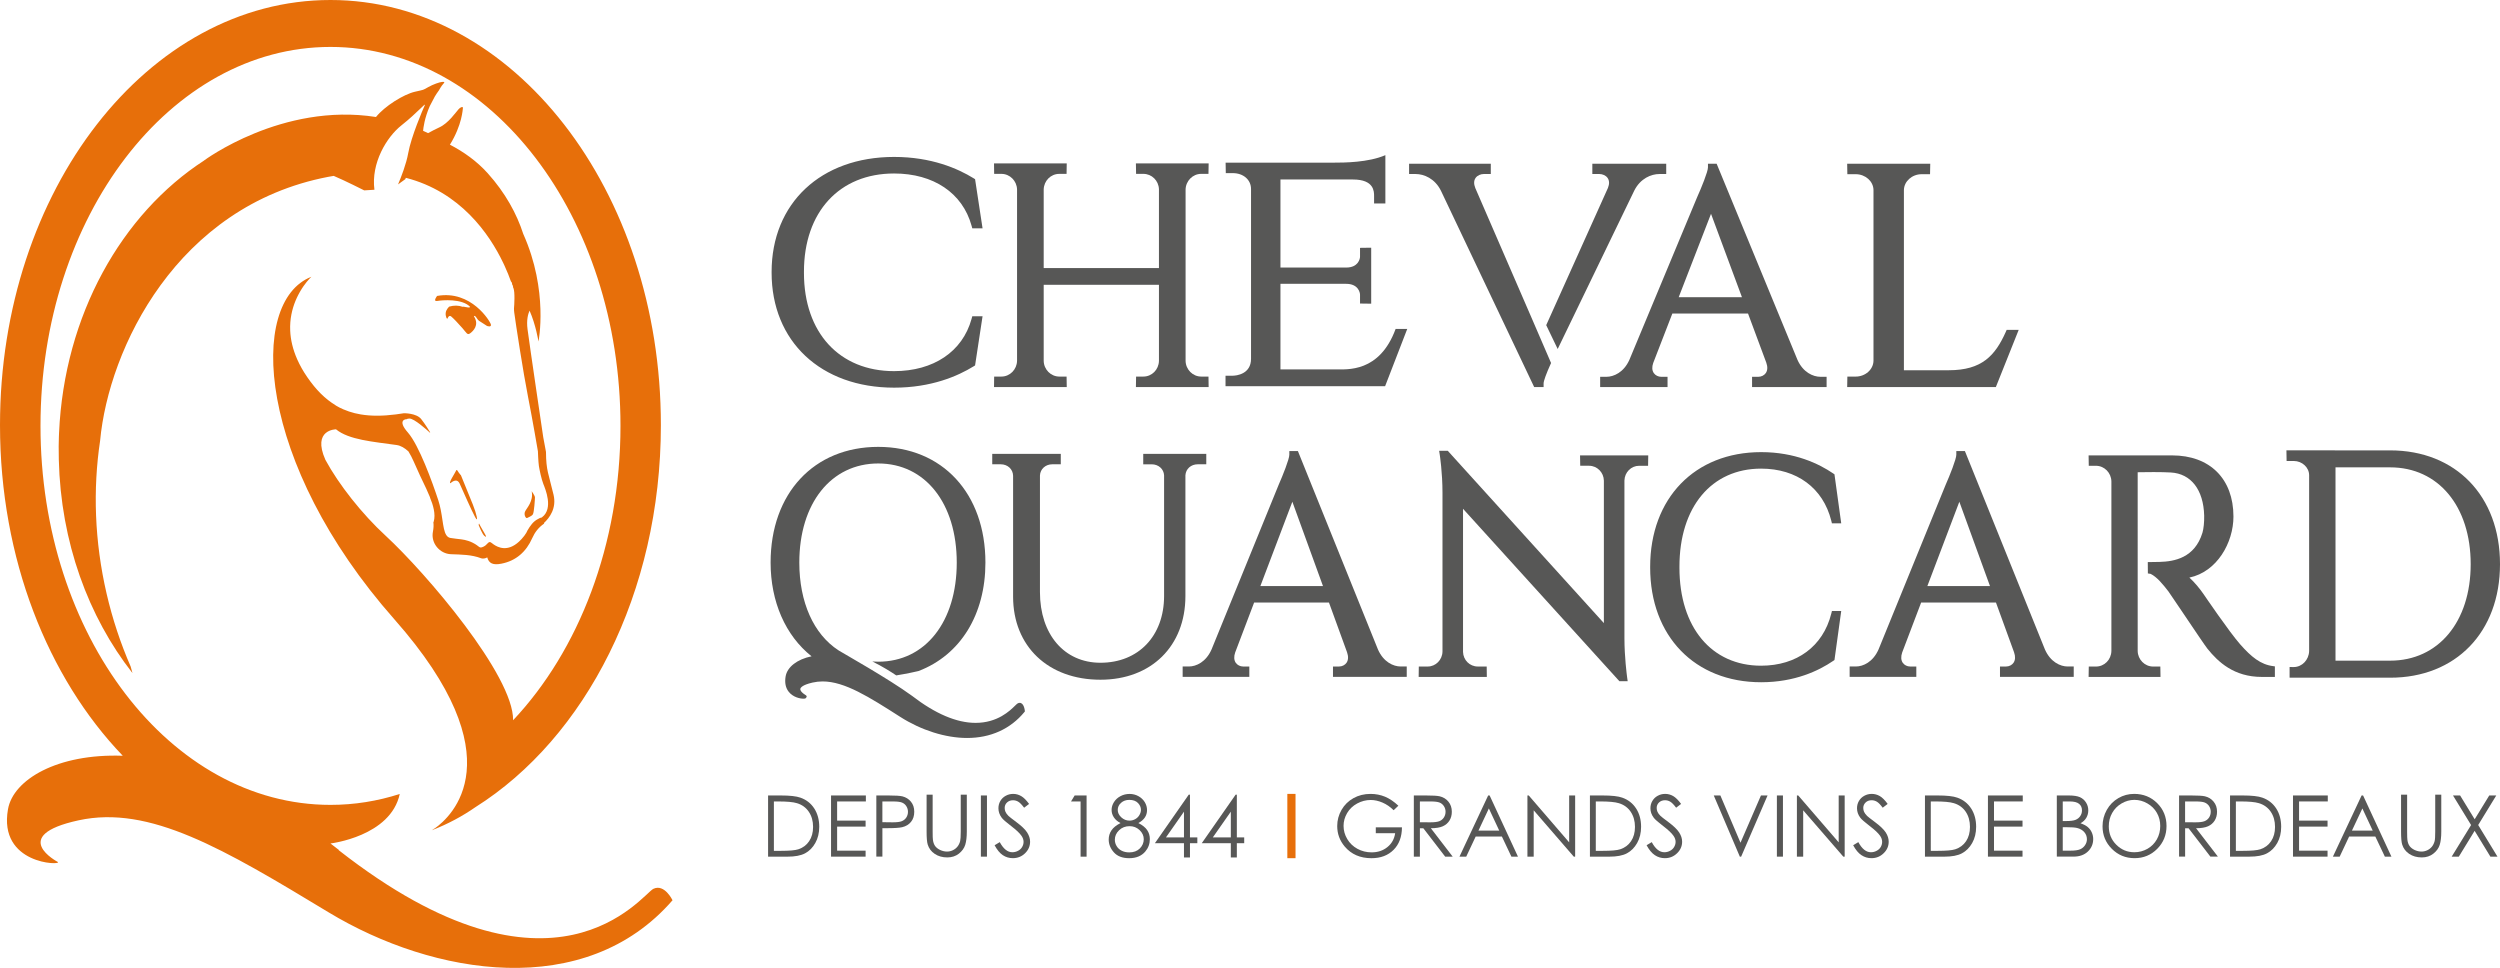 <?xml version="1.0" encoding="utf-8"?>
<!-- Generator: Adobe Illustrator 16.0.0, SVG Export Plug-In . SVG Version: 6.00 Build 0)  -->
<!DOCTYPE svg PUBLIC "-//W3C//DTD SVG 1.1//EN" "http://www.w3.org/Graphics/SVG/1.1/DTD/svg11.dtd">
<svg version="1.1" id="Calque_1" xmlns:x="http://ns.adobe.com/Extensibility/1.0/" xmlns:i="http://ns.adobe.com/AdobeIllustrator/10.0/" xmlns:graph="http://ns.adobe.com/Graphs/1.0/"
	 xmlns="http://www.w3.org/2000/svg" xmlns:xlink="http://www.w3.org/1999/xlink" x="0px" y="0px" width="167px" height="64.667px"
	 viewBox="0 0 167 64.667" enable-background="new 0 0 167 64.667" xml:space="preserve">
<g>
	<defs>
		<rect id="SVGID_1_" width="167" height="64.657"/>
	</defs>
	<clipPath id="SVGID_2_">
		<use xlink:href="#SVGID_1_"  overflow="visible"/>
	</clipPath>
	<path clip-path="url(#SVGID_2_)" fill="#575756" d="M51.308,57.224v-4.087h0.841c0.606,0,1.047,0.048,1.322,0.147
		c0.393,0.139,0.701,0.38,0.922,0.722c0.221,0.344,0.333,0.751,0.333,1.226c0,0.409-0.088,0.77-0.264,1.082
		c-0.175,0.31-0.403,0.539-0.683,0.688c-0.282,0.15-0.675,0.223-1.18,0.223H51.308z M51.696,56.836h0.469
		c0.561,0,0.95-0.034,1.167-0.104c0.305-0.101,0.545-0.28,0.719-0.54c0.176-0.262,0.263-0.579,0.263-0.953
		c0-0.396-0.095-0.731-0.285-1.012s-0.453-0.473-0.791-0.574c-0.254-0.079-0.672-0.116-1.255-0.116h-0.287V56.836z"/>
	<polygon clip-path="url(#SVGID_2_)" fill="#575756" points="55.514,53.137 57.84,53.137 57.84,53.537 55.92,53.537 55.92,54.817 
		57.822,54.817 57.822,55.218 55.92,55.218 55.92,56.824 57.822,56.824 57.822,57.224 55.514,57.224 	"/>
	<path clip-path="url(#SVGID_2_)" fill="#575756" d="M58.538,53.137h0.807c0.464,0,0.777,0.021,0.938,0.06
		c0.232,0.059,0.421,0.178,0.568,0.356c0.146,0.178,0.221,0.401,0.221,0.673c0,0.273-0.072,0.497-0.215,0.673
		c-0.143,0.178-0.341,0.299-0.592,0.358c-0.185,0.044-0.529,0.066-1.032,0.066h-0.289v1.9h-0.405V53.137z M58.943,53.537v1.385
		l0.686,0.009c0.278,0,0.481-0.024,0.609-0.075c0.129-0.052,0.23-0.134,0.304-0.247c0.073-0.113,0.11-0.241,0.11-0.382
		c0-0.137-0.038-0.263-0.11-0.376c-0.074-0.113-0.171-0.193-0.291-0.241c-0.121-0.048-0.318-0.072-0.592-0.072H58.943z"/>
	<path clip-path="url(#SVGID_2_)" fill="#575756" d="M61.896,53.085h0.405v2.468c0,0.292,0.006,0.477,0.018,0.546
		c0.02,0.163,0.067,0.298,0.14,0.406c0.074,0.106,0.187,0.199,0.339,0.272c0.152,0.071,0.306,0.108,0.461,0.108
		c0.134,0,0.262-0.028,0.385-0.086c0.124-0.058,0.227-0.138,0.31-0.239c0.083-0.102,0.144-0.224,0.183-0.368
		c0.026-0.104,0.041-0.318,0.041-0.64v-2.468h0.405v2.468c0,0.364-0.036,0.66-0.106,0.885c-0.071,0.224-0.213,0.42-0.424,0.588
		c-0.214,0.166-0.47,0.251-0.771,0.251c-0.328,0-0.608-0.079-0.842-0.237c-0.234-0.156-0.39-0.366-0.469-0.625
		c-0.05-0.159-0.074-0.446-0.074-0.861V53.085z"/>
	<rect x="65.523" y="53.137" clip-path="url(#SVGID_2_)" fill="#575756" width="0.406" height="4.087"/>
	<path clip-path="url(#SVGID_2_)" fill="#575756" d="M66.439,56.463l0.344-0.209c0.244,0.451,0.524,0.676,0.841,0.676
		c0.136,0,0.265-0.032,0.384-0.097c0.119-0.062,0.21-0.148,0.272-0.257c0.063-0.107,0.094-0.22,0.094-0.342
		c0-0.137-0.046-0.271-0.139-0.403c-0.126-0.182-0.357-0.399-0.694-0.654c-0.338-0.258-0.549-0.444-0.631-0.559
		c-0.144-0.193-0.215-0.401-0.215-0.626c0-0.179,0.042-0.339,0.127-0.485c0.084-0.146,0.203-0.263,0.356-0.346
		c0.153-0.086,0.321-0.129,0.5-0.129c0.192,0,0.371,0.049,0.537,0.146c0.167,0.095,0.343,0.271,0.528,0.525l-0.331,0.252
		c-0.153-0.203-0.283-0.336-0.39-0.4c-0.108-0.066-0.226-0.098-0.353-0.098c-0.163,0-0.297,0.05-0.401,0.15
		c-0.104,0.099-0.155,0.223-0.155,0.368c0,0.09,0.018,0.174,0.055,0.259c0.037,0.083,0.104,0.175,0.201,0.272
		c0.053,0.052,0.228,0.188,0.524,0.409c0.351,0.261,0.592,0.493,0.722,0.696c0.13,0.204,0.196,0.408,0.196,0.614
		c0,0.297-0.112,0.554-0.335,0.772c-0.224,0.219-0.496,0.328-0.816,0.328c-0.246,0-0.469-0.065-0.67-0.199
		C66.792,56.996,66.608,56.774,66.439,56.463"/>
	<polygon clip-path="url(#SVGID_2_)" fill="#575756" points="71.787,53.137 72.584,53.137 72.584,57.224 72.183,57.224 
		72.183,53.537 71.545,53.537 	"/>
	<path clip-path="url(#SVGID_2_)" fill="#575756" d="M76.043,54.98c0.274,0.138,0.47,0.294,0.589,0.472
		c0.119,0.174,0.178,0.375,0.178,0.599c0,0.316-0.102,0.593-0.307,0.834c-0.25,0.294-0.608,0.442-1.073,0.442
		c-0.448,0-0.789-0.13-1.021-0.388c-0.23-0.259-0.347-0.543-0.347-0.854c0-0.229,0.06-0.434,0.182-0.614
		c0.122-0.184,0.324-0.347,0.607-0.49c-0.198-0.103-0.348-0.231-0.447-0.386c-0.1-0.152-0.149-0.317-0.149-0.494
		c0-0.178,0.053-0.352,0.159-0.522c0.107-0.168,0.252-0.301,0.438-0.398c0.187-0.099,0.388-0.147,0.606-0.147
		c0.211,0,0.408,0.05,0.587,0.148c0.181,0.099,0.321,0.232,0.425,0.399c0.102,0.169,0.152,0.347,0.152,0.532
		s-0.049,0.351-0.145,0.494C76.382,54.75,76.236,54.875,76.043,54.98 M75.457,55.188c-0.279,0-0.513,0.09-0.702,0.272
		s-0.284,0.395-0.284,0.637c0,0.151,0.041,0.293,0.122,0.426c0.081,0.133,0.193,0.236,0.339,0.308
		c0.146,0.073,0.312,0.109,0.503,0.109c0.296,0,0.531-0.088,0.707-0.265c0.173-0.174,0.261-0.381,0.261-0.616
		c0-0.229-0.093-0.431-0.277-0.606C75.94,55.275,75.718,55.188,75.457,55.188 M75.438,53.432c-0.222,0-0.407,0.066-0.552,0.198
		c-0.148,0.131-0.221,0.29-0.221,0.474c0,0.182,0.079,0.348,0.236,0.493c0.157,0.146,0.341,0.221,0.552,0.221
		c0.134,0,0.26-0.033,0.381-0.1c0.119-0.067,0.212-0.157,0.279-0.273c0.066-0.117,0.102-0.232,0.102-0.349
		c0-0.166-0.066-0.318-0.199-0.456C75.883,53.5,75.69,53.432,75.438,53.432"/>
	<path clip-path="url(#SVGID_2_)" fill="#575756" d="M79.408,53.084h0.082v2.852h0.492v0.39H79.49v0.951h-0.401v-0.951h-1.942
		L79.408,53.084z M79.089,55.936v-1.717l-1.202,1.717H79.089z"/>
	<path clip-path="url(#SVGID_2_)" fill="#575756" d="M82.54,53.084h0.081v2.852h0.492v0.39h-0.492v0.951h-0.402v-0.951h-1.941
		L82.54,53.084z M82.219,55.936v-1.717l-1.201,1.717H82.219z"/>
	<path clip-path="url(#SVGID_2_)" fill="#575756" d="M93.411,53.822l-0.316,0.301c-0.227-0.225-0.474-0.394-0.742-0.51
		c-0.271-0.116-0.532-0.174-0.788-0.174c-0.318,0-0.621,0.079-0.909,0.235c-0.288,0.157-0.511,0.371-0.669,0.641
		s-0.237,0.554-0.237,0.854c0,0.309,0.082,0.6,0.245,0.877c0.164,0.277,0.391,0.495,0.679,0.653
		c0.289,0.157,0.606,0.238,0.948,0.238c0.419,0,0.772-0.119,1.061-0.356c0.289-0.236,0.46-0.544,0.514-0.924h-1.294v-0.394h1.748
		c-0.004,0.632-0.189,1.134-0.559,1.505c-0.368,0.371-0.861,0.559-1.48,0.559c-0.75,0-1.343-0.259-1.781-0.774
		c-0.336-0.396-0.505-0.854-0.505-1.376c0-0.387,0.098-0.747,0.29-1.08c0.193-0.335,0.458-0.593,0.794-0.781
		c0.337-0.189,0.718-0.284,1.143-0.284c0.344,0,0.667,0.062,0.97,0.188C92.823,53.347,93.121,53.548,93.411,53.822"/>
	<path clip-path="url(#SVGID_2_)" fill="#575756" d="M94.443,53.137h0.809c0.45,0,0.755,0.019,0.917,0.055
		c0.239,0.056,0.436,0.176,0.586,0.359c0.15,0.183,0.227,0.406,0.227,0.673c0,0.224-0.052,0.419-0.156,0.588
		c-0.104,0.168-0.253,0.296-0.445,0.383c-0.192,0.086-0.46,0.13-0.8,0.131l1.459,1.898h-0.502l-1.46-1.898h-0.229v1.898h-0.405
		V53.137z M94.849,53.536v1.39l0.699,0.005c0.271,0,0.472-0.025,0.603-0.076c0.129-0.053,0.229-0.137,0.302-0.249
		c0.073-0.114,0.11-0.242,0.11-0.383c0-0.137-0.038-0.263-0.111-0.375c-0.074-0.11-0.17-0.19-0.289-0.238s-0.319-0.073-0.598-0.073
		H94.849z"/>
	<path clip-path="url(#SVGID_2_)" fill="#575756" d="M99.507,53.137l1.893,4.087h-0.438l-0.637-1.346h-1.748l-0.633,1.346h-0.452
		l1.917-4.087H99.507z M99.456,54.004l-0.695,1.48h1.388L99.456,54.004z"/>
	<polygon clip-path="url(#SVGID_2_)" fill="#575756" points="102.032,57.224 102.032,53.137 102.12,53.137 104.82,56.269 
		104.82,53.137 105.22,53.137 105.22,57.224 105.129,57.224 102.451,54.129 102.451,57.224 	"/>
	<path clip-path="url(#SVGID_2_)" fill="#575756" d="M106.207,57.224v-4.087h0.841c0.608,0,1.049,0.048,1.322,0.147
		c0.394,0.139,0.701,0.38,0.922,0.722c0.224,0.344,0.333,0.751,0.333,1.226c0,0.409-0.088,0.77-0.264,1.082
		c-0.176,0.31-0.403,0.539-0.684,0.688c-0.279,0.15-0.673,0.223-1.18,0.223H106.207z M106.598,56.836h0.468
		c0.562,0,0.949-0.034,1.166-0.104c0.306-0.101,0.546-0.28,0.721-0.54c0.176-0.262,0.263-0.579,0.263-0.953
		c0-0.396-0.096-0.731-0.285-1.012c-0.188-0.279-0.452-0.472-0.792-0.574c-0.254-0.079-0.671-0.117-1.255-0.117h-0.285V56.836z"/>
	<path clip-path="url(#SVGID_2_)" fill="#575756" d="M109.992,56.462l0.345-0.208c0.242,0.45,0.522,0.676,0.841,0.676
		c0.138,0,0.264-0.033,0.383-0.097c0.12-0.063,0.211-0.149,0.273-0.257s0.096-0.221,0.096-0.342c0-0.137-0.048-0.271-0.14-0.403
		c-0.128-0.183-0.358-0.399-0.694-0.655c-0.339-0.258-0.549-0.444-0.631-0.559c-0.145-0.193-0.216-0.401-0.216-0.625
		c0-0.179,0.041-0.34,0.127-0.485c0.085-0.147,0.202-0.263,0.356-0.347c0.153-0.085,0.32-0.128,0.501-0.128
		c0.191,0,0.37,0.049,0.537,0.145c0.165,0.096,0.342,0.271,0.527,0.525l-0.331,0.253c-0.153-0.204-0.283-0.337-0.391-0.401
		c-0.106-0.065-0.224-0.098-0.351-0.098c-0.165,0-0.298,0.051-0.403,0.15c-0.104,0.1-0.155,0.223-0.155,0.368
		c0,0.09,0.019,0.176,0.055,0.26c0.038,0.083,0.104,0.174,0.203,0.272c0.053,0.052,0.229,0.188,0.524,0.408
		c0.35,0.261,0.592,0.494,0.721,0.696c0.132,0.205,0.197,0.409,0.197,0.615c0,0.297-0.112,0.554-0.336,0.771
		c-0.224,0.219-0.494,0.33-0.815,0.33c-0.246,0-0.47-0.066-0.669-0.2C110.346,56.995,110.162,56.773,109.992,56.462"/>
	<polygon clip-path="url(#SVGID_2_)" fill="#575756" points="114.479,53.137 114.921,53.137 116.265,56.294 117.632,53.137 
		118.073,53.137 116.309,57.224 116.221,57.224 	"/>
	<rect x="118.696" y="53.137" clip-path="url(#SVGID_2_)" fill="#575756" width="0.405" height="4.087"/>
	<polygon clip-path="url(#SVGID_2_)" fill="#575756" points="120.033,57.224 120.033,53.137 120.122,53.137 122.824,56.269 
		122.824,53.137 123.224,53.137 123.224,57.224 123.133,57.224 120.453,54.129 120.453,57.224 	"/>
	<path clip-path="url(#SVGID_2_)" fill="#575756" d="M123.792,56.462l0.344-0.208c0.243,0.45,0.524,0.676,0.841,0.676
		c0.138,0,0.265-0.033,0.384-0.097c0.12-0.063,0.212-0.149,0.274-0.257c0.061-0.107,0.092-0.221,0.092-0.342
		c0-0.137-0.045-0.271-0.137-0.403c-0.127-0.183-0.358-0.399-0.695-0.655c-0.338-0.258-0.548-0.444-0.632-0.559
		c-0.144-0.193-0.215-0.401-0.215-0.625c0-0.179,0.042-0.34,0.127-0.485c0.084-0.147,0.203-0.263,0.357-0.347
		c0.153-0.085,0.319-0.128,0.5-0.128c0.191,0,0.371,0.049,0.538,0.145c0.165,0.096,0.341,0.271,0.526,0.525l-0.331,0.253
		c-0.152-0.204-0.281-0.337-0.39-0.401c-0.107-0.065-0.226-0.098-0.353-0.098c-0.164,0-0.296,0.051-0.399,0.15
		c-0.105,0.1-0.157,0.223-0.157,0.368c0,0.09,0.019,0.176,0.055,0.26c0.039,0.083,0.106,0.174,0.203,0.272
		c0.053,0.052,0.228,0.188,0.522,0.408c0.352,0.261,0.592,0.494,0.724,0.696c0.13,0.205,0.195,0.409,0.195,0.615
		c0,0.297-0.111,0.554-0.337,0.771c-0.222,0.219-0.493,0.33-0.813,0.33c-0.246,0-0.469-0.066-0.669-0.2
		C124.145,56.995,123.959,56.773,123.792,56.462"/>
	<path clip-path="url(#SVGID_2_)" fill="#575756" d="M128.587,57.224v-4.087h0.843c0.605,0,1.045,0.048,1.319,0.147
		c0.394,0.139,0.702,0.38,0.924,0.722c0.221,0.344,0.333,0.751,0.333,1.226c0,0.409-0.088,0.77-0.264,1.082
		c-0.176,0.31-0.404,0.539-0.685,0.688c-0.28,0.15-0.673,0.223-1.178,0.223H128.587z M128.976,56.836h0.471
		c0.56,0,0.949-0.034,1.166-0.104c0.305-0.101,0.545-0.28,0.721-0.54c0.173-0.262,0.26-0.579,0.26-0.953
		c0-0.396-0.094-0.731-0.282-1.012c-0.188-0.279-0.453-0.472-0.792-0.574c-0.253-0.079-0.673-0.117-1.255-0.117h-0.288V56.836z"/>
	<polygon clip-path="url(#SVGID_2_)" fill="#575756" points="132.794,53.137 135.12,53.137 135.12,53.536 133.199,53.536 
		133.199,54.817 135.104,54.817 135.104,55.218 133.199,55.218 133.199,56.824 135.104,56.824 135.104,57.224 132.794,57.224 	"/>
	<path clip-path="url(#SVGID_2_)" fill="#575756" d="M137.395,53.137h0.8c0.321,0,0.57,0.039,0.744,0.114
		c0.17,0.078,0.308,0.196,0.407,0.356c0.101,0.156,0.151,0.335,0.151,0.527c0,0.184-0.045,0.349-0.133,0.498
		c-0.088,0.148-0.216,0.269-0.386,0.362c0.209,0.072,0.371,0.156,0.486,0.256c0.113,0.096,0.203,0.213,0.264,0.351
		c0.064,0.139,0.097,0.288,0.097,0.449c0,0.328-0.118,0.605-0.357,0.833c-0.239,0.227-0.558,0.339-0.959,0.339h-1.114V53.137z
		 M137.792,53.536v1.31h0.233c0.281,0,0.488-0.027,0.621-0.08c0.132-0.054,0.236-0.135,0.314-0.249s0.116-0.24,0.116-0.382
		c0-0.186-0.063-0.333-0.194-0.438c-0.13-0.107-0.336-0.16-0.622-0.16H137.792z M137.792,55.257v1.567h0.503
		c0.297,0,0.514-0.03,0.652-0.089c0.138-0.059,0.248-0.148,0.331-0.272c0.085-0.124,0.128-0.259,0.128-0.403
		c0-0.183-0.061-0.341-0.178-0.476c-0.118-0.134-0.279-0.228-0.485-0.277c-0.139-0.034-0.379-0.05-0.721-0.05H137.792z"/>
	<path clip-path="url(#SVGID_2_)" fill="#575756" d="M142.56,53.032c0.614,0,1.13,0.208,1.543,0.621
		c0.414,0.413,0.62,0.922,0.62,1.524c0,0.6-0.206,1.106-0.619,1.524c-0.412,0.416-0.917,0.625-1.511,0.625
		c-0.603,0-1.109-0.209-1.522-0.623c-0.415-0.415-0.621-0.917-0.621-1.505c0-0.395,0.094-0.757,0.282-1.094
		c0.188-0.336,0.445-0.596,0.771-0.787C141.828,53.127,142.18,53.032,142.56,53.032 M142.578,53.431
		c-0.302,0-0.586,0.08-0.854,0.237c-0.269,0.156-0.48,0.369-0.63,0.636c-0.152,0.268-0.227,0.564-0.227,0.894
		c0,0.484,0.165,0.896,0.501,1.23c0.334,0.334,0.736,0.502,1.209,0.502c0.313,0,0.605-0.078,0.874-0.23
		c0.268-0.154,0.478-0.365,0.628-0.633c0.149-0.267,0.225-0.562,0.225-0.889c0-0.325-0.075-0.618-0.225-0.88
		c-0.15-0.264-0.363-0.474-0.635-0.63C143.171,53.511,142.883,53.431,142.578,53.431"/>
	<path clip-path="url(#SVGID_2_)" fill="#575756" d="M145.56,53.137h0.808c0.45,0,0.756,0.018,0.916,0.055
		c0.242,0.056,0.437,0.176,0.586,0.359c0.152,0.182,0.228,0.406,0.228,0.672c0,0.225-0.053,0.42-0.156,0.589
		c-0.104,0.167-0.252,0.296-0.445,0.383c-0.193,0.086-0.46,0.13-0.8,0.131l1.459,1.897h-0.502l-1.459-1.897h-0.229v1.897h-0.404
		V53.137z M145.964,53.536v1.39l0.698,0.005c0.271,0,0.472-0.025,0.603-0.077c0.129-0.052,0.23-0.136,0.304-0.248
		c0.072-0.114,0.108-0.242,0.108-0.384c0-0.136-0.037-0.262-0.11-0.374c-0.072-0.11-0.17-0.19-0.29-0.238
		c-0.118-0.048-0.317-0.073-0.596-0.073H145.964z"/>
	<path clip-path="url(#SVGID_2_)" fill="#575756" d="M148.966,57.223v-4.086h0.841c0.607,0,1.047,0.048,1.321,0.147
		c0.393,0.139,0.701,0.379,0.923,0.722c0.222,0.344,0.331,0.751,0.331,1.226c0,0.409-0.087,0.77-0.262,1.082
		c-0.177,0.31-0.404,0.539-0.685,0.688c-0.28,0.15-0.673,0.222-1.179,0.222H148.966z M149.355,56.836h0.468
		c0.562,0,0.949-0.034,1.168-0.104c0.305-0.102,0.544-0.28,0.718-0.54c0.176-0.262,0.263-0.579,0.263-0.953
		c0-0.396-0.095-0.731-0.284-1.012c-0.189-0.279-0.454-0.473-0.791-0.574c-0.255-0.079-0.673-0.117-1.256-0.117h-0.285V56.836z"/>
	<polygon clip-path="url(#SVGID_2_)" fill="#575756" points="153.172,53.137 155.496,53.137 155.496,53.536 153.577,53.536 
		153.577,54.817 155.48,54.817 155.48,55.218 153.577,55.218 153.577,56.824 155.48,56.824 155.48,57.224 153.172,57.224 	"/>
	<path clip-path="url(#SVGID_2_)" fill="#575756" d="M157.854,53.137l1.893,4.087h-0.438l-0.638-1.346h-1.748l-0.633,1.346h-0.452
		l1.917-4.087H157.854z M157.806,54.004l-0.697,1.48h1.388L157.806,54.004z"/>
	<path clip-path="url(#SVGID_2_)" fill="#575756" d="M160.39,53.084h0.406v2.468c0,0.293,0.007,0.477,0.018,0.547
		c0.019,0.163,0.066,0.297,0.139,0.405c0.074,0.106,0.187,0.199,0.339,0.273c0.154,0.071,0.308,0.108,0.462,0.108
		c0.134,0,0.263-0.029,0.386-0.087c0.124-0.057,0.226-0.138,0.31-0.238c0.082-0.102,0.143-0.225,0.182-0.369
		c0.029-0.104,0.041-0.317,0.041-0.64v-2.468h0.405v2.468c0,0.365-0.035,0.661-0.105,0.885c-0.071,0.225-0.213,0.421-0.425,0.588
		s-0.471,0.252-0.771,0.252c-0.328,0-0.608-0.08-0.842-0.237s-0.39-0.367-0.47-0.625c-0.049-0.16-0.074-0.447-0.074-0.862V53.084z"
		/>
	<polygon clip-path="url(#SVGID_2_)" fill="#575756" points="163.86,53.137 164.335,53.137 165.308,54.727 166.283,53.137 
		166.751,53.137 165.543,55.111 166.831,57.224 166.358,57.224 165.305,55.499 164.249,57.224 163.772,57.224 165.069,55.113 	"/>
	<rect x="85.994" y="53.032" clip-path="url(#SVGID_2_)" fill="#E76F0A" width="0.547" height="4.295"/>
	<path clip-path="url(#SVGID_2_)" fill="#E76F0A" d="M32.792,21.677c-0.043-0.206-1.316-2.32-3.593-1.909
		c0,0-0.312,0.394,0.017,0.335c0.324-0.058,1.668-0.167,2.188,0.397c-0.016,0.073-0.208,0.032-0.35,0.004
		c-0.043-0.014-0.084-0.028-0.12-0.036c0.036,0.01,0.067,0.022,0.101,0.033c-0.071-0.014-0.123-0.021-0.127-0.005
		c-0.268-0.097-0.572-0.11-0.901-0.014c0,0-0.208,0.184-0.234,0.419s0.099,0.49,0.134,0.35c0,0,0.081-0.235,0.234-0.109
		c0.152,0.125,0.463,0.452,0.75,0.78c0.286,0.327,0.325,0.485,0.521,0.339c0.195-0.144,0.612-0.537,0.26-1.112
		c-0.004-0.005-0.008-0.013-0.013-0.021c0.016-0.057,0.101-0.024,0.182,0.112c0.118,0.197,0.222,0.231,0.222,0.231
		c0.146,0.087,0.302,0.187,0.467,0.301C32.531,21.775,32.836,21.884,32.792,21.677"/>
	<path clip-path="url(#SVGID_2_)" fill="#E76F0A" d="M34.164,18.76c0.086,0.244,0.169,0.495,0.245,0.756
		c-0.011-0.14-0.069-0.361-0.15-0.615L34.164,18.76z"/>
	<path clip-path="url(#SVGID_2_)" fill="#E76F0A" d="M35.515,32.811c0,0,0.22,0.302,0.22,0.414c0,0.108-0.055,0.989-0.137,1.128
		c-0.083,0.137-0.301,0.193-0.383,0.248c-0.082,0.056-0.246-0.221-0.136-0.441C35.187,33.938,35.653,33.471,35.515,32.811"/>
	<path clip-path="url(#SVGID_2_)" fill="#E76F0A" d="M34.182,18.788c0.16,0.45,0.227,0.728,0.227,0.728
		c-0.011-0.14-0.069-0.361-0.15-0.615L34.182,18.788z"/>
	<path clip-path="url(#SVGID_2_)" fill="#E76F0A" d="M43.647,59.373c-0.738,0.351-6.61,8.702-21.027-2.586
		c0.008-0.001,0.018,0,0.027-0.002c-0.186-0.14-0.376-0.282-0.571-0.441c0,0,4.018-0.469,4.628-3.307
		c-1.483,0.477-3.032,0.729-4.628,0.729c-10.698,0-19.371-11.335-19.371-25.315c0-13.981,8.673-25.316,19.371-25.316
		S41.448,14.469,41.448,28.45c0,7.938-2.798,15.019-7.172,19.661c0.034-2.991-5.836-9.854-8.518-12.326
		c-1.583-1.457-3.131-3.424-4.021-5.068c-0.906-2.036,0.709-2.039,0.709-2.039c0.854,0.705,2.478,0.826,4.054,1.05
		c0.271,0.039,0.534,0.196,0.785,0.428c0.133,0.213,0.248,0.442,0.352,0.677c0.273,0.61,0.544,1.222,0.841,1.819
		c0.094,0.215,0.173,0.396,0.252,0.578c-0.002,0.002-0.004,0.004-0.007,0.006c0.203,0.477,0.397,1.116,0.248,1.611l-0.021,0.04
		c0.023,0.188,0.016,0.397-0.031,0.633c-0.149,0.765,0.459,1.473,1.205,1.501c0.691,0.026,1.373,0.024,2.024,0.274
		c0.105,0.041,0.299,0.007,0.399-0.063c0.112,0.401,0.382,0.531,0.938,0.423c0.989-0.189,1.667-0.801,2.066-1.704
		c0.177-0.4,0.426-0.718,0.785-0.967c0.006-0.003,0.011-0.008,0.017-0.012l-0.02-0.033c0.379-0.35,0.858-0.994,0.644-1.891
		c-0.335-1.416-0.496-1.604-0.505-2.86c0,0-0.072-0.384-0.184-0.987c-0.008-0.053-0.919-6.204-1.049-7.213
		c-0.079-0.612,0.035-1.014,0.136-1.237c0.417,0.938,0.596,2.06,0.596,2.06s0.685-3.381-1.017-7.183
		c-0.431-1.339-1.193-2.743-2.376-4.057c-0.727-0.809-1.603-1.427-2.523-1.906c0.821-1.326,0.855-2.381,0.868-2.453
		c0.015-0.093-0.125-0.093-0.297,0.092c-0.171,0.184-0.67,0.93-1.279,1.205c-0.231,0.104-0.502,0.248-0.75,0.383
		c-0.1-0.045-0.216-0.099-0.334-0.153c0.016-0.188,0.095-0.854,0.444-1.647c0.119-0.237,0.233-0.454,0.34-0.647
		c0.083-0.137,0.173-0.274,0.275-0.411c0,0,0.169-0.312,0.293-0.436c0.123-0.125,0.061-0.14-0.092-0.125
		c-0.154,0.015-0.578,0.152-0.932,0.354c-0.354,0.202-0.245,0.157-0.87,0.3c-0.763,0.175-2.03,0.97-2.605,1.688
		c-6.267-0.985-11.487,2.908-11.487,2.908l0.006-0.001c-5.508,3.571-9.34,10.328-9.69,18.186c-0.004,0.089-0.008,0.178-0.011,0.266
		c-0.001,0.055-0.003,0.109-0.004,0.165c-0.003,0.12-0.006,0.239-0.008,0.359c0,0.034-0.002,0.068-0.002,0.103
		c0,0.016,0.001,0.031,0,0.047c-0.002,0.289,0.001,0.574,0.009,0.855C4.058,36.2,5.897,41.197,8.85,44.963
		c-0.043-0.147-0.081-0.295-0.123-0.441c-0.668-1.533-1.211-3.161-1.607-4.87c-0.809-3.498-0.919-6.968-0.433-10.208
		c0-0.005,0-0.009,0.001-0.014c0.574-6.147,5.127-15.673,15.231-17.616c0.126-0.024,0.249-0.044,0.373-0.065
		c0.73,0.306,2.038,0.968,2.038,0.968l0.682-0.042c-0.234-1.787,0.817-3.521,1.805-4.302c1.078-0.851,1.671-1.59,1.554-1.332
		c-0.118,0.258-0.906,2.089-1.101,3.183c-0.129,0.727-0.467,1.595-0.681,2.095l0.49-0.354c0,0,0.011-0.032,0.028-0.088
		c3.643,0.937,5.578,3.743,6.505,5.679c0.033,0.07,0.067,0.139,0.099,0.21c0.178,0.387,0.313,0.733,0.412,1.012l0.077,0.113
		c0.081,0.254,0.14,0.475,0.151,0.614c0.025,0.304,0.013,0.589,0.002,0.833c-0.021,0.167-0.027,0.348-0.002,0.533
		c0.092,0.704,0.601,4.016,0.919,5.622c0.317,1.606,0.663,3.653,0.663,3.653s0.024,0.708,0.065,0.982
		c0.043,0.272,0.171,0.883,0.298,1.203c0.126,0.319,0.692,1.638-0.088,2.221c0,0-0.035,0.019-0.085,0.046l-0.012-0.019
		c-0.053,0.028-0.107,0.061-0.164,0.087c-0.326,0.157-0.531,0.462-0.708,0.763c-0.041,0.104-0.108,0.22-0.206,0.348
		c-0.003,0.005-0.006,0.01-0.011,0.016c-0.12,0.156-0.237,0.282-0.352,0.388c-0.765,0.706-1.412,0.389-1.709,0.178
		c-0.045-0.032-0.083-0.062-0.111-0.085c-0.065-0.055-0.112-0.071-0.151-0.065c-0.079,0.013-0.134,0.113-0.253,0.213
		c-0.039,0.032-0.083,0.063-0.142,0.092c-0.322,0.155-0.224-0.013-0.744-0.268c-0.097-0.049-0.189-0.084-0.279-0.113
		c-0.159-0.053-0.31-0.083-0.465-0.105c-0.218-0.029-0.447-0.045-0.726-0.093c-0.483-0.079-0.457-0.921-0.649-1.882
		c-0.042-0.209-0.094-0.424-0.164-0.64c-0.392-1.198-1.289-3.678-2.032-4.523c-0.743-0.846-0.112-0.888-0.112-0.888
		c-0.003-0.002,0.001,0.002,0.008,0.011c0.05-0.035,0.12-0.053,0.207-0.054c0.317-0.007,1.158,0.747,1.379,0.951
		c0.001-0.013,0.002-0.024,0.004-0.037c-0.104-0.173-0.352-0.57-0.596-0.879c-0.324-0.407-1.16-0.389-1.16-0.389
		c-0.183,0.031-0.359,0.056-0.533,0.078c-0.895,0.115-1.669,0.115-2.354-0.001c-0.012-0.002-0.022-0.005-0.032-0.007
		c-0.125-0.022-0.247-0.046-0.366-0.076c-0.044-0.011-0.085-0.025-0.129-0.038c-0.084-0.023-0.169-0.045-0.251-0.073
		c-0.124-0.042-0.244-0.088-0.362-0.139c0.001,0.001,0.002,0.003,0.003,0.003c-0.188-0.081-0.37-0.172-0.543-0.278
		c0.003-0.001,0.006-0.002,0.01-0.003c-0.704-0.421-1.31-1.035-1.881-1.861c-0.288-0.414-0.51-0.815-0.681-1.201
		c-0.306-0.691-0.444-1.333-0.47-1.917c-0.035-0.774,0.128-1.445,0.352-1.992c0.002-0.006,0.004-0.011,0.007-0.016
		c0.024-0.059,0.049-0.115,0.074-0.17c0.004-0.011,0.008-0.021,0.014-0.031c0.023-0.05,0.047-0.098,0.071-0.144
		c0.006-0.013,0.013-0.025,0.019-0.038c0.022-0.042,0.045-0.085,0.068-0.125c0.007-0.015,0.015-0.029,0.023-0.043
		c0.021-0.038,0.042-0.075,0.064-0.111c0.008-0.013,0.017-0.029,0.026-0.042c0.022-0.036,0.043-0.071,0.064-0.104
		c0.008-0.012,0.017-0.025,0.024-0.037c0.029-0.044,0.058-0.087,0.086-0.128c0.283-0.402,0.522-0.622,0.522-0.622
		c-4.271,1.666-3.666,12.458,5.54,22.877c8.212,9.296,3.766,13.225,2.71,13.965c-0.053,0.028-0.102,0.059-0.156,0.085
		c0.032-0.013,0.062-0.028,0.093-0.043c-0.09,0.062-0.145,0.092-0.145,0.092c1.104-0.43,2.071-0.958,2.919-1.548
		c7.333-4.617,12.386-14.305,12.386-25.515C44.152,12.714,34.268,0,22.076,0S0,12.714,0,28.397c0,8.921,3.2,16.881,8.202,22.088
		c-4.37-0.158-7.318,1.593-7.668,3.569c-0.658,3.703,3.601,3.76,3.334,3.528c0,0-3.363-1.752,1.382-2.785
		c4.745-1.033,9.67,1.894,16.698,6.145c7.027,4.25,17.156,5.908,22.977-0.805C44.924,60.138,44.393,59.018,43.647,59.373"/>
	<path clip-path="url(#SVGID_2_)" fill="#E76F0A" d="M30.098,32.276c0,0,0.407-0.415,0.612,0.039
		c0.206,0.454,0.782,1.776,1.029,2.231c0.247,0.451,0.094-0.236-0.153-0.842c-0.247-0.605-0.795-1.955-0.795-1.955
		s-0.055-0.055-0.137-0.165c-0.082-0.11-0.137-0.275-0.191-0.138C30.408,31.585,29.919,32.304,30.098,32.276"/>
	<path clip-path="url(#SVGID_2_)" fill="#E76F0A" d="M32,35.137c0,0,0.219,0.551,0.356,0.659c0.136,0.11,0.163,0.084-0.001-0.191
		c-0.164-0.274-0.356-0.634-0.356-0.634S31.945,35.054,32,35.137"/>
	<path clip-path="url(#SVGID_2_)" fill="#575756" d="M76.368,30.321v0.695h0.57c0.45,0,0.806,0.319,0.823,0.739v8.063
		c-0.004,2.664-1.713,4.454-4.252,4.454c-2.417,0-4.04-1.896-4.04-4.719v-7.791c0.018-0.426,0.371-0.747,0.821-0.747h0.571v-0.695
		h-4.579v0.695h0.57c0.461,0,0.816,0.331,0.823,0.767v8.072c0,3.321,2.345,5.552,5.834,5.552c3.396,0,5.677-2.246,5.677-5.588
		v-8.067c0.025-0.427,0.373-0.736,0.822-0.736h0.572v-0.695H76.368z"/>
	<path clip-path="url(#SVGID_2_)" fill="#575756" d="M93.566,44.522c-0.492,0-1.149-0.299-1.518-1.136l-5.348-13.253h-0.573v0.245
		c0,0.288-0.437,1.384-0.714,2.01l-4.48,10.992c-0.37,0.842-1.025,1.142-1.517,1.142h-0.415v0.695h4.454v-0.693h-0.411
		c-0.199,0-0.39-0.097-0.497-0.251c-0.118-0.176-0.132-0.412-0.038-0.686l1.266-3.336h5l1.207,3.318
		c0.099,0.282,0.088,0.524-0.031,0.7c-0.107,0.156-0.297,0.254-0.498,0.254h-0.41v0.693h4.927v-0.695H93.566z M84.193,39.148
		l2.136-5.632l2.046,5.632H84.193z"/>
	<path clip-path="url(#SVGID_2_)" fill="#575756" d="M105.547,30.419l0.012,0.694h0.598c0.532,0,0.973,0.447,0.982,0.994v9.516
		l-10.428-11.51h-0.576l0.044,0.285c0.002,0.011,0.179,1.165,0.179,2.513v10.614c-0.01,0.553-0.451,0.998-0.982,0.998h-0.6
		l-0.01,0.695h4.554l-0.009-0.695h-0.599c-0.533,0-0.968-0.431-0.982-0.978v-9.558l10.444,11.516h0.554l-0.039-0.283
		c-0.018-0.134-0.177-1.353-0.177-2.57V32.098c0.017-0.551,0.448-0.984,0.983-0.984h0.597l0.011-0.695H105.547z"/>
	<path clip-path="url(#SVGID_2_)" fill="#575756" d="M138.12,44.522c-0.491,0-1.148-0.299-1.518-1.136l-5.346-13.253h-0.574v0.245
		c0,0.287-0.436,1.383-0.714,2.01l-4.48,10.992c-0.37,0.842-1.027,1.142-1.517,1.142h-0.415v0.695h4.454v-0.693H127.6
		c-0.2,0-0.391-0.097-0.497-0.251c-0.119-0.176-0.131-0.412-0.038-0.686l1.267-3.336h4.999l1.207,3.318
		c0.1,0.282,0.088,0.524-0.032,0.7c-0.105,0.156-0.296,0.254-0.497,0.254h-0.41v0.693h4.926v-0.695H138.12z M128.748,39.148
		l2.136-5.632l2.046,5.632H128.748z"/>
	<path clip-path="url(#SVGID_2_)" fill="#575756" d="M151.862,44.5c-0.862-0.104-1.481-0.63-2.204-1.443
		c-0.746-0.842-2.434-3.333-2.451-3.356c-0.229-0.335-0.585-0.78-0.956-1.119c1.848-0.387,2.943-2.333,2.943-4.075
		c0-2.521-1.571-4.087-4.101-4.087h-5.575l0.011,0.694h0.482c0.558,0,1.019,0.468,1.03,1.04v11.334
		c-0.015,0.583-0.467,1.037-1.029,1.037h-0.482l-0.012,0.694h4.803l-0.011-0.694h-0.484c-0.558,0-1.02-0.468-1.029-1.04V31.546
		c0.043-0.001,0.221-0.003,0.221-0.003c0.233-0.004,0.53-0.008,0.851-0.008c0.445,0,0.818,0.009,1.141,0.027
		c1.35,0.076,2.183,1.152,2.229,2.878c0.01,0.423-0.036,0.884-0.115,1.145c-0.516,1.69-1.883,1.924-2.866,1.951
		c-0.206,0.006-0.393,0.008-0.548,0.009l-0.238,0.002l0.006,0.759l0.185,0.029c0.425,0.211,0.819,0.696,1.188,1.173
		c0.06,0.078,0.56,0.821,0.961,1.418l0.053,0.079c0.718,1.065,1.459,2.168,1.596,2.334c0.707,0.875,1.762,1.88,3.63,1.88h0.871
		v-0.705L151.862,44.5z"/>
	<path clip-path="url(#SVGID_2_)" fill="#575756" d="M159.661,30.085l-6.928-0.001l0.012,0.71h0.482
		c0.555,0,1.023,0.435,1.023,0.949v11.746c-0.014,0.592-0.476,1.07-1.029,1.07l-0.276-0.003v0.714h6.716
		c4.389,0,7.339-3.047,7.339-7.585C167,33.14,164.05,30.085,159.661,30.085 M159.661,44.132h-3.649V31.219h3.649
		c3.219,0,5.381,2.599,5.381,6.467C165.042,41.541,162.88,44.132,159.661,44.132"/>
	<path clip-path="url(#SVGID_2_)" fill="#575756" d="M122.327,40.998c-0.546,2.172-2.298,3.47-4.686,3.471
		c-3.312,0-5.454-2.568-5.454-6.541c0-0.015,0.001-0.027,0.001-0.043c0-0.014-0.001-0.027-0.001-0.041
		c0-3.974,2.142-6.54,5.454-6.54c2.388,0,4.14,1.298,4.686,3.471l0.046,0.184h0.621l-0.452-3.275l-0.09-0.061
		c-0.951-0.648-2.558-1.421-4.807-1.421c-4.435,0-7.414,3.08-7.414,7.664c0,0.007,0.001,0.015,0.001,0.021
		c0,0.008-0.001,0.016-0.001,0.022c0,4.584,2.979,7.665,7.414,7.665c2.249,0,3.855-0.773,4.807-1.423l0.09-0.06l0.452-3.275h-0.621
		L122.327,40.998z"/>
	<path clip-path="url(#SVGID_2_)" fill="#575756" d="M68.458,47.477c-0.005-0.055-0.061-0.527-0.344-0.527
		c-0.041,0-0.083,0.011-0.126,0.033c-0.041,0.022-0.087,0.065-0.172,0.147c-0.352,0.348-1.179,1.158-2.649,1.158l0,0
		c-1.265,0-2.693-0.609-4.248-1.809c-0.006-0.004-0.012-0.008-0.019-0.013c-1.55-1.131-4.606-2.844-4.855-3.002l-0.033-0.021
		c-1.664-1.08-2.618-3.216-2.618-5.863c0-3.959,2.12-6.62,5.274-6.62c3.136,0,5.243,2.661,5.243,6.62
		c0,3.962-2.106,6.622-5.243,6.622c-0.126,0-0.256-0.006-0.393-0.015c0.681,0.339,1.247,0.694,1.594,0.93
		c0.734-0.117,1.341-0.257,1.467-0.287l0.024-0.006c2.797-1.067,4.466-3.773,4.466-7.244c0-4.622-2.877-7.729-7.159-7.729
		c-4.301,0-7.191,3.107-7.191,7.729c0,2.613,0.994,4.877,2.736,6.261c-0.957,0.197-1.627,0.711-1.734,1.348
		c-0.069,0.414,0,0.761,0.208,1.021c0.286,0.364,0.753,0.462,0.983,0.462c0.059,0,0.168,0,0.199-0.093l0.022-0.081l-0.065-0.06
		l-0.01-0.006c-0.124-0.069-0.373-0.26-0.354-0.409c0.01-0.074,0.108-0.265,0.818-0.428c0.217-0.05,0.444-0.076,0.673-0.076
		c1.475,0,3.112,1.044,5.182,2.367c1.402,0.896,3.031,1.41,4.466,1.41c1.574,0,2.899-0.601,3.831-1.734l0.03-0.037L68.458,47.477z"
		/>
	<path clip-path="url(#SVGID_2_)" fill="#575756" d="M80.238,25.155c-0.563,0-1.03-0.472-1.041-1.05V12.668
		c0.01-0.581,0.478-1.054,1.041-1.054h0.488l0.012-0.701h-4.859l0.011,0.701h0.488c0.562,0,1.019,0.452,1.04,1.024v5.271h-7.699
		v-5.25c0.016-0.585,0.473-1.044,1.04-1.044h0.488l0.011-0.701h-4.858l0.01,0.701h0.489c0.56,0,1.027,0.469,1.04,1.042V24.1
		c-0.01,0.582-0.477,1.055-1.04,1.055h-0.489L66.4,25.856h4.859l-0.011-0.701H70.76c-0.563,0-1.031-0.472-1.041-1.05v-5.081h7.699
		v5.089c-0.018,0.584-0.474,1.042-1.04,1.042H75.89l-0.011,0.701l4.858,0l-0.01-0.701H80.238z"/>
	<path clip-path="url(#SVGID_2_)" fill="#575756" d="M98.549,12.559c-0.111-0.279-0.1-0.516,0.032-0.688
		c0.115-0.154,0.325-0.248,0.549-0.248h0.455v-0.687h-5.458v0.689h0.438c0.552,0,1.286,0.295,1.693,1.123l6.225,13.109h0.629v-0.243
		c0-0.166,0.175-0.647,0.479-1.321l0.02-0.042l-1.255-2.909L98.549,12.559z"/>
	<path clip-path="url(#SVGID_2_)" fill="#575756" d="M106.368,10.936v0.687h0.455c0.225,0,0.437,0.095,0.554,0.25
		c0.131,0.173,0.143,0.407,0.035,0.678l-4.125,9.169l0.766,1.593l5.114-10.577c0.41-0.82,1.137-1.111,1.681-1.111h0.455v-0.689
		L106.368,10.936z"/>
	<path clip-path="url(#SVGID_2_)" fill="#575756" d="M121.608,25.17c-0.497,0-1.161-0.296-1.534-1.125l-5.403-13.109h-0.579v0.243
		c0,0.286-0.442,1.37-0.721,1.988l-4.529,10.873c-0.374,0.833-1.038,1.13-1.533,1.13h-0.419v0.686h4.502v-0.685h-0.415
		c-0.204,0-0.396-0.095-0.502-0.249c-0.121-0.173-0.134-0.408-0.04-0.677l1.278-3.302h5.055l1.221,3.284
		c0.099,0.278,0.087,0.518-0.033,0.692c-0.107,0.155-0.3,0.251-0.503,0.251h-0.415v0.685h4.979V25.17H121.608z M112.137,19.853
		l2.159-5.571l2.066,5.571H112.137z"/>
	<path clip-path="url(#SVGID_2_)" fill="#575756" d="M134.047,22.033l-0.068,0.154c-0.707,1.571-1.588,2.545-3.798,2.545h-3V12.69
		c0.013-0.581,0.545-1.054,1.188-1.054h0.558l0.014-0.7h-5.55l0.012,0.7h0.558c0.644,0,1.176,0.472,1.188,1.049v11.417
		c-0.012,0.581-0.544,1.054-1.188,1.054h-0.557l-0.012,0.7h9.931l1.526-3.821L134.047,22.033z"/>
	<path clip-path="url(#SVGID_2_)" fill="#575756" d="M64.898,21.31c-0.604,2.179-2.537,3.48-5.173,3.482
		c-3.658,0-6.021-2.576-6.021-6.56c0-0.014,0.001-0.027,0.001-0.042c0-0.014-0.001-0.027-0.001-0.042
		c0-3.984,2.364-6.559,6.021-6.559c2.636,0.001,4.569,1.303,5.173,3.481l0.051,0.183h0.686l-0.5-3.284l-0.099-0.061
		c-1.051-0.65-2.825-1.425-5.307-1.425c-4.896,0-8.186,3.089-8.186,7.687c0,0.006,0.001,0.013,0.001,0.02s-0.001,0.014-0.001,0.021
		c0,4.596,3.29,7.685,8.186,7.685c2.482,0,4.256-0.774,5.307-1.424l0.099-0.061l0.5-3.285h-0.686L64.898,21.31z"/>
	<path clip-path="url(#SVGID_2_)" fill="#575756" d="M93.228,21.972c-1.078,2.928-3.236,2.702-4.048,2.702h-3.646V18.96h4.394
		c0.809,0,0.922,0.591,0.922,0.724v0.592l0.746,0.01v-1.87v-1.87l-0.746,0.01v0.593c0,0.132-0.113,0.723-0.922,0.723h-4.394V11.99
		h4.843c1.424,0,1.412,0.811,1.412,1.11v0.493h0.754v-3.229c-1.146,0.496-2.77,0.501-3.443,0.501h-7.229l0.012,0.7h0.471
		c0.693,0,1.215,0.438,1.215,1.061v11.343c0,1.018-0.968,1.129-1.235,1.129h-0.469v0.701h10.66l1.479-3.827H93.228z"/>
</g>
</svg>
